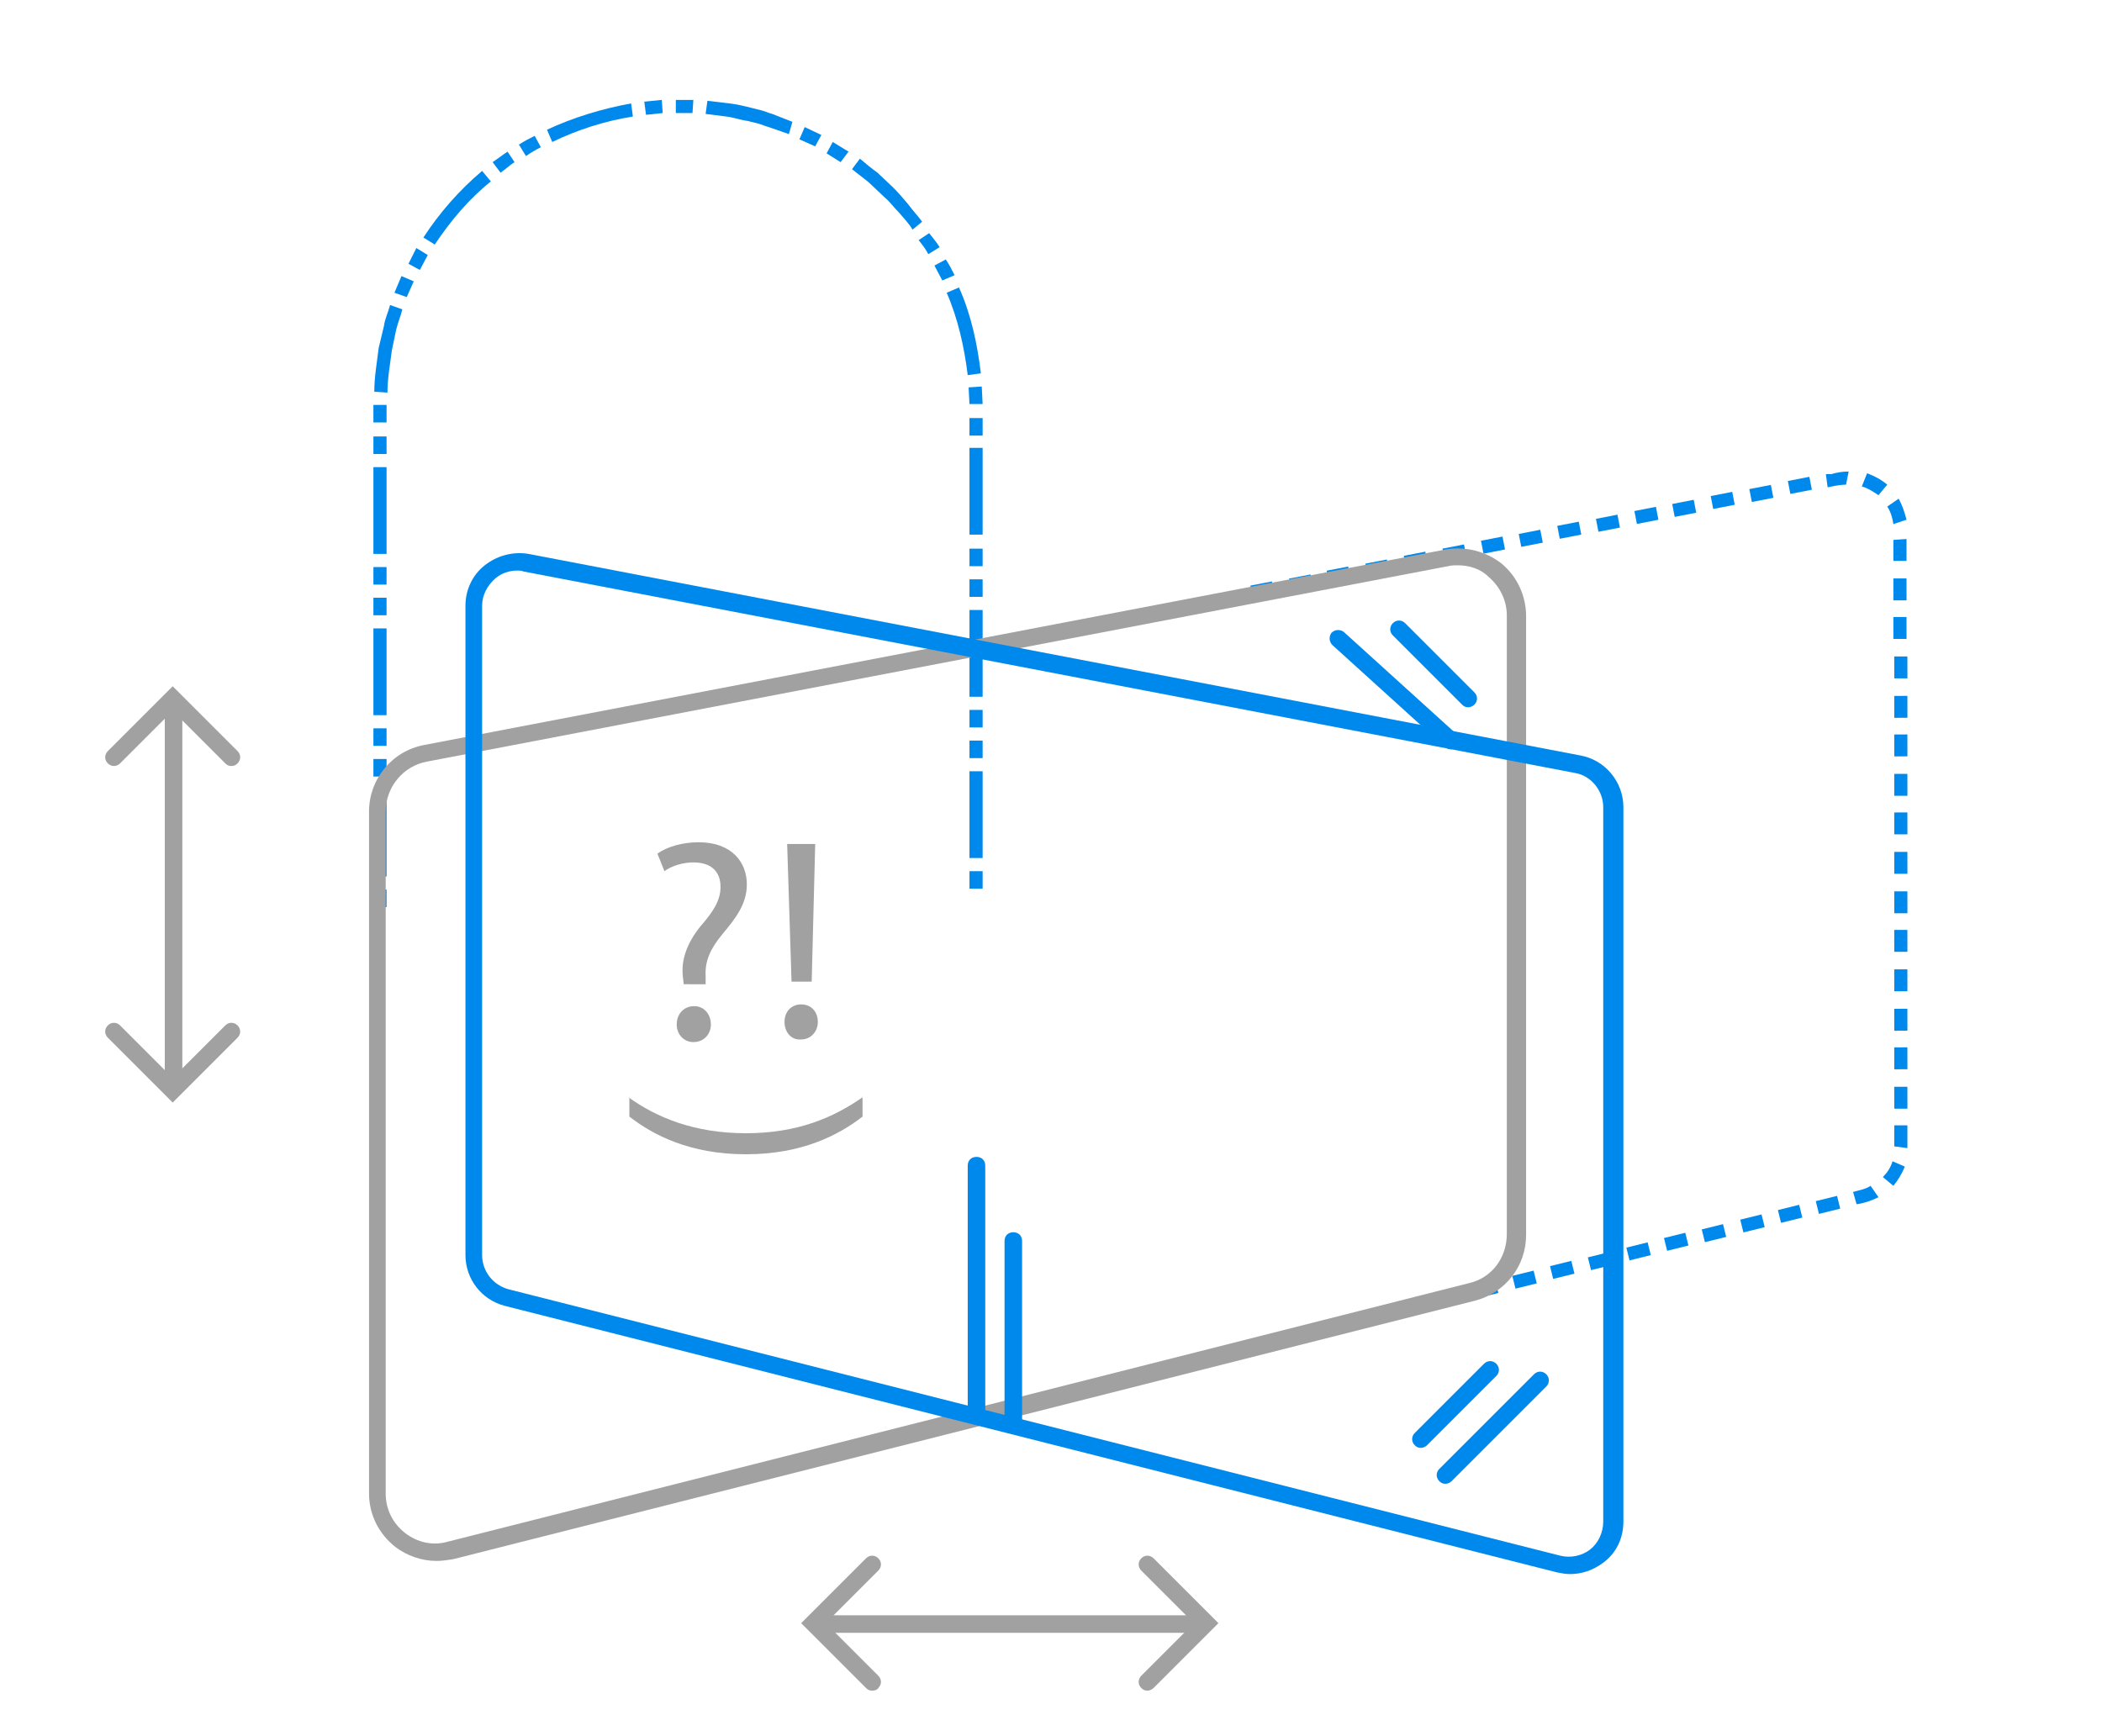 <?xml version="1.0" encoding="utf-8"?>
<!-- Generator: Adobe Illustrator 23.0.1, SVG Export Plug-In . SVG Version: 6.00 Build 0)  -->
<svg version="1.1" id="Layer_1" xmlns="http://www.w3.org/2000/svg" xmlns:xlink="http://www.w3.org/1999/xlink" x="0px" y="0px"
	 viewBox="0 0 239.8 198.1" style="enable-background:new 0 0 239.8 198.1;" xml:space="preserve">
<style type="text/css">
	.st0{fill:none;}
	.st1{fill:#0089EC;}
	.st2{fill-rule:evenodd;clip-rule:evenodd;fill:#0089EC;}
	.st3{fill:#A1A1A1;}
	.st4{fill:#FFFFFF;}
</style>
<g>
	<g>
		<g>
			<g>
				<g>
					<rect x="103.9" y="83.7" class="st0" width="15" height="18.4"/>
				</g>
			</g>
			<g>
				<g>
					<rect x="110.6" y="88" class="st1" width="1.5" height="9.9"/>
				</g>
			</g>
			<g>
				<rect x="110.6" y="99.4" class="st1" width="1.5" height="2"/>
			</g>
			<g>
				<rect x="110.6" y="84.5" class="st1" width="1.5" height="2"/>
			</g>
		</g>
		<g>
			<g>
				<g>
					<rect x="103.9" y="65.3" class="st0" width="15" height="18.4"/>
				</g>
			</g>
			<g>
				<g>
					<rect x="110.6" y="69.6" class="st1" width="1.5" height="9.9"/>
				</g>
			</g>
			<g>
				<rect x="110.6" y="81" class="st1" width="1.5" height="2"/>
			</g>
			<g>
				<rect x="110.6" y="66.1" class="st1" width="1.5" height="2"/>
			</g>
		</g>
		<g>
			<g>
				<g>
					<rect x="103.9" y="46.9" class="st0" width="15" height="18.4"/>
				</g>
			</g>
			<g>
				<g>
					<rect x="110.6" y="51.1" class="st1" width="1.5" height="9.9"/>
				</g>
			</g>
			<g>
				<rect x="110.6" y="62.6" class="st1" width="1.5" height="2"/>
			</g>
			<g>
				<rect x="110.6" y="47.7" class="st1" width="1.5" height="2"/>
			</g>
		</g>
		<g>
			<g>
				<g>
					<path class="st0" d="M118.9,46.9c0-0.7,0-1.7-0.1-2.6l-0.2-2.8c-0.1-0.9-0.3-1.9-0.5-2.8c-0.2-0.9-0.3-1.9-0.6-2.8
						c-0.5-1.8-1-3.6-1.8-5.3c-0.4-0.9-0.7-1.8-1.1-2.6l-1.3-2.5l-13,7.5l0.9,1.6c0.3,0.5,0.5,1.1,0.7,1.6c0.5,1.1,0.8,2.3,1.1,3.4
						c0.2,0.6,0.3,1.2,0.4,1.8l0.3,1.8l0.1,1.8c0,0.6,0.1,1.1,0.1,2H118.9z"/>
				</g>
			</g>
			<g>
				<g>
					<path class="st1" d="M111.9,42.6c-0.4-3.3-1.1-6.7-2.5-9.8l-1.4,0.6c1.3,3,2,6.2,2.4,9.4L111.9,42.6z"/>
				</g>
			</g>
			<g>
				<polygon class="st1" points="112.1,46.1 110.6,46.1 110.5,44.2 112,44.1 				"/>
			</g>
			<g>
				<path class="st1" d="M108.9,31.4l-1.4,0.6c-0.3-0.6-0.6-1.1-0.9-1.7l1.3-0.7C108.3,30.2,108.6,30.8,108.9,31.4z"/>
			</g>
		</g>
		<g>
			<g>
				<g>
					<path class="st0" d="M113.4,25.5c-0.2-0.4-0.4-0.8-0.7-1.2l-0.8-1.2l-1.6-2.3l-1.8-2.1l-0.9-1.1c-0.3-0.3-0.7-0.7-1-1l-2-1.9
						c-0.7-0.6-1.5-1.2-2.2-1.7c-1.4-1.2-3.1-2.1-4.7-3.1L90.3,23c1,0.7,2.1,1.2,3,2c0.5,0.4,1,0.7,1.4,1.1l1.3,1.2
						c0.2,0.2,0.5,0.4,0.6,0.6l0.6,0.7l1.2,1.4l1,1.5l0.5,0.7c0.2,0.3,0.3,0.5,0.4,0.8L113.4,25.5z"/>
				</g>
			</g>
			<g>
				<g>
					<path class="st1" d="M105.2,25.3c-0.5-0.7-1.1-1.3-1.6-2c-0.5-0.6-1.1-1.3-1.7-1.9l-1.8-1.7c-0.7-0.5-1.3-1-2-1.6l-0.9,1.2
						c0.6,0.5,1.3,1,1.9,1.5l1.8,1.7c0.6,0.5,1.1,1.2,1.7,1.8c0.5,0.6,1.1,1.2,1.5,1.9L105.2,25.3z"/>
				</g>
			</g>
			<g>
				<path class="st1" d="M107.2,28.2l-1.3,0.8c-0.3-0.6-0.7-1.1-1.1-1.6l1.2-0.8C106.4,27.1,106.8,27.6,107.2,28.2z"/>
			</g>
			<g>
				<polygon class="st1" points="96.8,17.3 95.9,18.5 94.3,17.5 95,16.2 				"/>
			</g>
		</g>
		<g>
			<g>
				<g>
					<path class="st0" d="M97.7,9.9c-6.5-3.7-14.1-5.5-21.6-5.3l0.5,15c4.8-0.1,9.6,1,13.8,3.4L97.7,9.9z"/>
				</g>
			</g>
			<g>
				<g>
					<path class="st1" d="M90.4,13.9L88.1,13c-0.4-0.1-0.8-0.3-1.2-0.4l-1.2-0.3c-0.8-0.2-1.6-0.4-2.5-0.5l-2.5-0.3L80.5,13l2.4,0.3
						c0.8,0.1,1.6,0.4,2.4,0.5l1.2,0.3c0.4,0.1,0.8,0.3,1.2,0.4l2.3,0.8L90.4,13.9z"/>
				</g>
			</g>
			<g>
				<polygon class="st1" points="93.7,15.4 93,16.7 91.2,15.9 91.8,14.5 				"/>
			</g>
			<g>
				<polygon class="st1" points="79.1,11.4 79,12.9 77.1,12.9 77.1,11.4 				"/>
			</g>
		</g>
		<g>
			<g>
				<g>
					<path class="st0" d="M76.1,4.6c-0.9,0-1.9,0.1-2.8,0.2c-0.9,0.1-1.9,0.2-2.8,0.3c-1.8,0.4-3.7,0.7-5.5,1.3
						c-3.6,1.1-7,2.7-10.2,4.7L63,23.8c2-1.3,4.2-2.3,6.5-3c1.1-0.4,2.3-0.6,3.5-0.9c0.6-0.1,1.2-0.1,1.8-0.2c0.6,0,1.2-0.2,1.8-0.2
						L76.1,4.6z"/>
				</g>
			</g>
			<g>
				<g>
					<path class="st1" d="M72,11.8c-3.3,0.6-6.6,1.6-9.6,3l0.6,1.4c2.9-1.4,6-2.4,9.2-2.9L72,11.8z"/>
				</g>
			</g>
			<g>
				<polygon class="st1" points="75.5,11.4 75.6,12.9 73.7,13.1 73.5,11.6 				"/>
			</g>
			<g>
				<path class="st1" d="M61,15.5l0.7,1.3c-0.6,0.3-1.1,0.6-1.7,1l-0.8-1.3C59.8,16.1,60.4,15.8,61,15.5z"/>
			</g>
		</g>
		<g>
			<g>
				<g>
					<path class="st0" d="M54.9,11.2c-6.3,4-11.4,9.9-14.8,16.6l13.5,6.6c2.1-4.3,5.4-8,9.4-10.6L54.9,11.2z"/>
				</g>
			</g>
			<g>
				<g>
					<path class="st1" d="M55,19.5c-2.6,2.2-4.8,4.7-6.7,7.6l1.3,0.8c1.8-2.7,3.9-5.2,6.4-7.2L55,19.5z"/>
				</g>
			</g>
			<g>
				<path class="st1" d="M57.9,17.3l0.8,1.2c-0.5,0.3-1,0.8-1.6,1.2l-0.9-1.2C56.8,18.1,57.3,17.7,57.9,17.3z"/>
			</g>
			<g>
				<path class="st1" d="M47.5,28.3l1.3,0.8c-0.3,0.6-0.6,1.1-0.9,1.7l-1.3-0.7C46.9,29.5,47.2,28.9,47.5,28.3z"/>
			</g>
		</g>
		<g>
			<g>
				<g>
					<path class="st0" d="M40.1,27.8c-1.6,3.4-2.8,7-3.5,10.6c-0.3,1.9-0.6,3.7-0.6,5.6l-0.1,1.4l0,0.7v0.6V49h15v-2.3v-0.6l0-0.5
						l0-0.9c0-1.2,0.2-2.4,0.4-3.6c0.5-2.3,1.2-4.6,2.3-6.8L40.1,27.8z"/>
				</g>
			</g>
			<g>
				<g>
					<path class="st1" d="M44.5,34.8c-0.2,0.8-0.6,1.6-0.7,2.4l-0.6,2.5c-0.2,1.7-0.5,3.3-0.5,5l1.5,0.1c0-1.6,0.3-3.2,0.5-4.8
						l0.5-2.4c0.2-0.8,0.5-1.5,0.7-2.3L44.5,34.8z"/>
				</g>
			</g>
			<g>
				<polygon class="st1" points="45.8,31.5 47.2,32.1 46.4,33.9 45,33.4 				"/>
			</g>
			<g>
				<rect x="42.6" y="46.2" class="st1" width="1.5" height="2"/>
			</g>
		</g>
		<g>
			<g>
				<g>
					<rect x="35.8" y="49" class="st0" width="15" height="18.4"/>
				</g>
			</g>
			<g>
				<g>
					<rect x="42.6" y="53.3" class="st1" width="1.5" height="9.9"/>
				</g>
			</g>
			<g>
				<rect x="42.6" y="49.8" class="st1" width="1.5" height="2"/>
			</g>
			<g>
				<rect x="42.6" y="64.7" class="st1" width="1.5" height="2"/>
			</g>
		</g>
		<g>
			<g>
				<g>
					<rect x="35.8" y="67.4" class="st0" width="15" height="18.4"/>
				</g>
			</g>
			<g>
				<g>
					<rect x="42.6" y="71.7" class="st1" width="1.5" height="9.9"/>
				</g>
			</g>
			<g>
				<rect x="42.6" y="68.2" class="st1" width="1.5" height="2"/>
			</g>
			<g>
				<rect x="42.6" y="83.1" class="st1" width="1.5" height="2"/>
			</g>
		</g>
		<g>
			<g>
				<g>
					<rect x="35.8" y="85.9" class="st0" width="15" height="18.4"/>
				</g>
			</g>
			<g>
				<g>
					<rect x="42.6" y="90.1" class="st1" width="1.5" height="9.9"/>
				</g>
			</g>
			<g>
				<rect x="42.6" y="86.6" class="st1" width="1.5" height="2"/>
			</g>
			<g>
				<rect x="42.6" y="101.5" class="st1" width="1.5" height="2"/>
			</g>
		</g>
	</g>
	<g>
		<g>
			<g>
				<g>
					
						<rect x="141.6" y="58.8" transform="matrix(0.982 -0.191 0.191 0.982 -9.926 29.479)" class="st0" width="13.4" height="15"/>
				</g>
			</g>
			<g>
				
					<rect x="151.4" y="64.9" transform="matrix(0.982 -0.191 0.191 0.982 -9.723 30.304)" class="st2" width="2.5" height="1.5"/>
			</g>
			<g>
				
					<rect x="147.1" y="65.8" transform="matrix(0.982 -0.191 0.191 0.982 -9.968 29.501)" class="st2" width="2.5" height="1.5"/>
			</g>
			<g>
				
					<rect x="142.7" y="66.6" transform="matrix(0.982 -0.191 0.191 0.982 -10.206 28.673)" class="st2" width="2.5" height="1.5"/>
			</g>
		</g>
		<g>
			<g>
				<g>
					
						<rect x="154.7" y="56.3" transform="matrix(0.982 -0.191 0.191 0.982 -9.199 31.936)" class="st0" width="13.4" height="15"/>
				</g>
			</g>
			<g>
				
					<rect x="164.6" y="62.4" transform="matrix(0.982 -0.191 0.191 0.982 -8.996 32.761)" class="st2" width="2.5" height="1.5"/>
			</g>
			<g>
				
					<rect x="160.2" y="63.2" transform="matrix(0.982 -0.191 0.191 0.982 -9.24 31.956)" class="st2" width="2.5" height="1.5"/>
			</g>
			<g>
				
					<rect x="155.8" y="64.1" transform="matrix(0.982 -0.191 0.191 0.982 -9.479 31.128)" class="st2" width="2.5" height="1.5"/>
			</g>
		</g>
		<g>
			<g>
				<g>
					
						<rect x="167.8" y="53.7" transform="matrix(0.982 -0.191 0.191 0.982 -8.472 34.391)" class="st0" width="13.4" height="15"/>
				</g>
			</g>
			<g>
				
					<rect x="177.7" y="59.8" transform="matrix(0.982 -0.191 0.191 0.982 -8.269 35.217)" class="st2" width="2.5" height="1.5"/>
			</g>
			<g>
				
					<rect x="173.3" y="60.7" transform="matrix(0.982 -0.191 0.191 0.982 -8.513 34.414)" class="st2" width="2.5" height="1.5"/>
			</g>
			<g>
				
					<rect x="169" y="61.5" transform="matrix(0.982 -0.191 0.191 0.982 -8.752 33.584)" class="st2" width="2.5" height="1.5"/>
			</g>
		</g>
		<g>
			<g>
				<g>
					
						<rect x="181" y="51.2" transform="matrix(0.982 -0.191 0.191 0.982 -7.745 36.85)" class="st0" width="13.4" height="15"/>
				</g>
			</g>
			<g>
				
					<rect x="190.8" y="57.3" transform="matrix(0.982 -0.191 0.191 0.982 -7.542 37.677)" class="st2" width="2.5" height="1.5"/>
			</g>
			<g>
				
					<rect x="186.5" y="58.1" transform="matrix(0.982 -0.191 0.191 0.982 -7.786 36.874)" class="st2" width="2.5" height="1.5"/>
			</g>
			<g>
				
					<rect x="182.1" y="59" transform="matrix(0.982 -0.191 0.191 0.982 -8.025 36.044)" class="st2" width="2.5" height="1.5"/>
			</g>
		</g>
		<g>
			<g>
				<g>
					
						<rect x="194.1" y="48.6" transform="matrix(0.982 -0.191 0.191 0.982 -7.018 39.307)" class="st0" width="13.4" height="15"/>
				</g>
			</g>
			<g>
				
					<rect x="204" y="54.7" transform="matrix(0.982 -0.191 0.191 0.982 -6.815 40.13)" class="st2" width="2.5" height="1.5"/>
			</g>
			<g>
				
					<rect x="199.6" y="55.6" transform="matrix(0.982 -0.191 0.191 0.982 -7.059 39.329)" class="st2" width="2.5" height="1.5"/>
			</g>
			<g>
				
					<rect x="195.2" y="56.4" transform="matrix(0.982 -0.191 0.191 0.982 -7.298 38.497)" class="st2" width="2.5" height="1.5"/>
			</g>
		</g>
		<g>
			<g>
				<g>
					<path class="st0" d="M208.8,62.2l0.7-0.1l14.9-3.1c-0.3-3.8-2.3-7.3-5.3-9.5c-1.5-1.1-3.2-1.9-5-2.4c-1.8-0.4-3.7-0.5-5.6-0.1
						l-2.5,0.5L208.8,62.2z"/>
				</g>
			</g>
			<g>
				<path class="st2" d="M216.6,56.9l-1.3,0.9c0.4,0.6,0.6,1.3,0.7,2l1.5-0.5C217.3,58.5,217,57.6,216.6,56.9z"/>
			</g>
			<g>
				<path class="st2" d="M213,54l-0.6,1.5c0.7,0.2,1.3,0.6,1.9,1l1-1.2C214.6,54.7,213.8,54.3,213,54z"/>
			</g>
			<g>
				<path class="st2" d="M208.3,54.1l0.2,1.5l0.5-0.1c0.5-0.1,1.1-0.2,1.6-0.2l0.3-1.5c-0.7,0-1.3,0.1-2,0.3L208.3,54.1z"/>
			</g>
		</g>
		<g>
			<g>
				<g>
					<path class="st0" d="M209.5,62.1l0,11.8l15,0l0-6.7l0-3.3l0-1.7l0-1.5c0-0.6-0.1-1.1-0.1-1.7L209.5,62.1z"/>
				</g>
			</g>
			<g>
				
					<rect x="216" y="70.4" transform="matrix(1 -1.546222e-03 1.546222e-03 1 -0.111 0.335)" class="st2" width="1.5" height="2.5"/>
			</g>
			<g>
				
					<rect x="216" y="66" transform="matrix(1 -1.464842e-03 1.464842e-03 1 -9.823221e-02 0.318)" class="st2" width="1.5" height="2.5"/>
			</g>
			<g>
				<polygon class="st2" points="217.5,61.5 216,61.6 216,64 217.5,64 				"/>
			</g>
		</g>
		<g>
			<g>
				<g>
					
						<rect x="209.5" y="73.9" transform="matrix(1 -1.532733e-03 1.532733e-03 1 -0.123 0.333)" class="st0" width="15" height="13.4"/>
				</g>
			</g>
			<g>
				
					<rect x="216.1" y="83.8" transform="matrix(1 -1.546222e-03 1.546222e-03 1 -0.131 0.335)" class="st2" width="1.5" height="2.5"/>
			</g>
			<g>
				
					<rect x="216.1" y="79.4" transform="matrix(1 -1.546222e-03 1.546222e-03 1 -0.124 0.335)" class="st2" width="1.5" height="2.5"/>
			</g>
			<g>
				
					<rect x="216.1" y="74.9" transform="matrix(1 -1.546222e-03 1.546222e-03 1 -0.117 0.335)" class="st2" width="1.5" height="2.5"/>
			</g>
		</g>
		<g>
			<g>
				<g>
					
						<rect x="209.6" y="87.3" transform="matrix(1 -1.532733e-03 1.532733e-03 1 -0.144 0.333)" class="st0" width="15" height="13.4"/>
				</g>
			</g>
			<g>
				
					<rect x="216.1" y="97.2" transform="matrix(1 -1.546222e-03 1.546222e-03 1 -0.152 0.335)" class="st2" width="1.5" height="2.5"/>
			</g>
			<g>
				
					<rect x="216.1" y="92.7" transform="matrix(1 -1.546222e-03 1.546222e-03 1 -0.145 0.335)" class="st2" width="1.5" height="2.5"/>
			</g>
			<g>
				
					<rect x="216.1" y="88.3" transform="matrix(1 -1.546222e-03 1.546222e-03 1 -0.138 0.335)" class="st2" width="1.5" height="2.5"/>
			</g>
		</g>
		<g>
			<g>
				<g>
					
						<rect x="209.6" y="100.7" transform="matrix(1 -1.532747e-03 1.532747e-03 1 -0.164 0.333)" class="st0" width="15" height="13.4"/>
				</g>
			</g>
			<g>
				
					<rect x="216.1" y="110.6" transform="matrix(1 -1.464842e-03 1.464842e-03 1 -0.164 0.318)" class="st2" width="1.5" height="2.5"/>
			</g>
			<g>
				
					<rect x="216.1" y="106.1" transform="matrix(1 -1.546222e-03 1.546222e-03 1 -0.166 0.335)" class="st2" width="1.5" height="2.5"/>
			</g>
			<g>
				
					<rect x="216.1" y="101.7" transform="matrix(1 -1.464842e-03 1.464842e-03 1 -0.15 0.318)" class="st2" width="1.5" height="2.5"/>
			</g>
		</g>
		<g>
			<g>
				<g>
					
						<rect x="209.6" y="114" transform="matrix(1 -1.532733e-03 1.532733e-03 1 -0.185 0.333)" class="st0" width="15" height="13.4"/>
				</g>
			</g>
			<g>
				
					<rect x="216.1" y="124" transform="matrix(1 -1.546222e-03 1.546222e-03 1 -0.193 0.336)" class="st2" width="1.5" height="2.5"/>
			</g>
			<g>
				
					<rect x="216.1" y="119.5" transform="matrix(1 -1.546222e-03 1.546222e-03 1 -0.186 0.336)" class="st2" width="1.5" height="2.5"/>
			</g>
			<g>
				
					<rect x="216.1" y="115.1" transform="matrix(1 -1.546222e-03 1.546222e-03 1 -0.18 0.336)" class="st2" width="1.5" height="2.5"/>
			</g>
		</g>
		<g>
			<g>
				<g>
					<path class="st0" d="M209.6,127.4l0,2.3l0,0l0,0l-0.7,0.2l3.6,14.6l0.9-0.2c0.5-0.1,1.1-0.3,1.6-0.4c1.1-0.3,2.1-0.8,3-1.3
						c1.9-1.1,3.5-2.7,4.6-4.5c1.1-1.8,1.8-4,2-6.2c0-0.6,0-1.1,0-1.7l0-1.1l0-1.7L209.6,127.4z"/>
				</g>
			</g>
			<g>
				<path class="st2" d="M214.3,136.6l-0.9-1.3c-0.6,0.4-1.3,0.5-2,0.7l0.4,1.4C212.6,137.3,213.5,137,214.3,136.6z"/>
			</g>
			<g>
				<path class="st2" d="M217.3,133.1l-1.4-0.6c-0.2,0.7-0.6,1.3-1.1,1.8l1.2,1C216.5,134.7,217,133.9,217.3,133.1z"/>
			</g>
			<g>
				<polygon class="st2" points="217.6,128.4 216.1,128.4 216.1,130.8 217.6,131 				"/>
			</g>
		</g>
		<g>
			<g>
				<g>
					
						<rect x="197.5" y="131.3" transform="matrix(0.971 -0.24 0.24 0.971 -27.308 52.968)" class="st0" width="13.4" height="15"/>
				</g>
			</g>
			<g>
				
					<rect x="198.6" y="138.9" transform="matrix(0.971 -0.24 0.24 0.971 -27.645 51.953)" class="st2" width="2.5" height="1.5"/>
			</g>
			<g>
				
					<rect x="202.9" y="137.8" transform="matrix(0.971 -0.24 0.24 0.971 -27.263 52.958)" class="st2" width="2.5" height="1.5"/>
			</g>
			<g>
				
					<rect x="207.2" y="136.8" transform="matrix(0.971 -0.24 0.24 0.971 -26.875 53.942)" class="st2" width="2.5" height="1.5"/>
			</g>
		</g>
		<g>
			<g>
				<g>
					
						<rect x="184.5" y="134.5" transform="matrix(0.971 -0.24 0.24 0.971 -28.455 49.949)" class="st0" width="13.4" height="15"/>
				</g>
			</g>
			<g>
				
					<rect x="185.6" y="142.1" transform="matrix(0.971 -0.24 0.24 0.971 -28.784 48.916)" class="st2" width="2.5" height="1.5"/>
			</g>
			<g>
				
					<rect x="189.9" y="141" transform="matrix(0.971 -0.24 0.24 0.971 -28.402 49.921)" class="st2" width="2.5" height="1.5"/>
			</g>
			<g>
				
					<rect x="194.2" y="140" transform="matrix(0.971 -0.24 0.24 0.971 -28.029 50.941)" class="st2" width="2.5" height="1.5"/>
			</g>
		</g>
		<g>
			<g>
				<g>
					
						<rect x="171.5" y="137.7" transform="matrix(0.971 -0.24 0.24 0.971 -29.602 46.931)" class="st0" width="13.4" height="15"/>
				</g>
			</g>
			<g>
				
					<rect x="172.6" y="145.3" transform="matrix(0.971 -0.24 0.24 0.971 -29.938 45.913)" class="st2" width="2.5" height="1.5"/>
			</g>
			<g>
				
					<rect x="176.9" y="144.2" transform="matrix(0.971 -0.24 0.24 0.971 -29.549 46.902)" class="st2" width="2.5" height="1.5"/>
			</g>
			<g>
				
					<rect x="181.2" y="143.2" transform="matrix(0.971 -0.24 0.24 0.971 -29.168 47.904)" class="st2" width="2.5" height="1.5"/>
			</g>
		</g>
		<g>
			<g>
				<g>
					
						<rect x="158.5" y="140.9" transform="matrix(0.971 -0.24 0.24 0.971 -30.748 43.91)" class="st0" width="13.4" height="15"/>
				</g>
			</g>
			<g>
				
					<rect x="159.6" y="148.5" transform="matrix(0.971 -0.24 0.24 0.971 -31.085 42.894)" class="st2" width="2.5" height="1.5"/>
			</g>
			<g>
				
					<rect x="163.9" y="147.4" transform="matrix(0.971 -0.24 0.24 0.971 -30.703 43.899)" class="st2" width="2.5" height="1.5"/>
			</g>
			<g>
				
					<rect x="168.2" y="146.4" transform="matrix(0.971 -0.24 0.24 0.971 -30.315 44.885)" class="st2" width="2.5" height="1.5"/>
			</g>
		</g>
		<g>
			<g>
				<g>
					
						<rect x="145.5" y="144.1" transform="matrix(0.971 -0.24 0.24 0.971 -31.895 40.891)" class="st0" width="13.4" height="15"/>
				</g>
			</g>
			<g>
				
					<rect x="146.6" y="151.7" transform="matrix(0.971 -0.24 0.24 0.971 -32.223 39.86)" class="st2" width="2.5" height="1.5"/>
			</g>
			<g>
				
					<rect x="150.9" y="150.7" transform="matrix(0.971 -0.24 0.24 0.971 -31.842 40.865)" class="st2" width="2.5" height="1.5"/>
			</g>
			<g>
				
					<rect x="155.2" y="149.6" transform="matrix(0.971 -0.24 0.24 0.971 -31.47 41.881)" class="st2" width="2.5" height="1.5"/>
			</g>
		</g>
	</g>
	<g>
		<path class="st3" d="M49.8,178.1c-1.7,0-3.4-0.6-4.7-1.6c-1.9-1.5-3-3.7-3-6.1V92.6c0-3.7,2.6-6.9,6.3-7.6l116.5-22.3
			c2.3-0.4,4.6,0.2,6.4,1.6c1.8,1.5,2.8,3.7,2.8,6v70.6c0,3.6-2.4,6.6-5.8,7.5L51.7,177.9C51.1,178,50.4,178.1,49.8,178.1z
			 M166.3,64.5c-0.4,0-0.7,0-1.1,0.1L48.7,86.9C46,87.4,44,89.8,44,92.6v77.8c0,1.8,0.8,3.4,2.2,4.5c1.4,1.1,3.2,1.5,4.9,1
			l116.5-29.5c2.6-0.6,4.3-2.9,4.3-5.6V70.2c0-1.7-0.8-3.3-2.1-4.4C168.9,64.9,167.6,64.5,166.3,64.5z M168,147.4L168,147.4
			L168,147.4z"/>
	</g>
	<g>
		<path class="st1" d="M179.1,179.6c-0.5,0-1-0.1-1.5-0.2l-120-30.4c-2.7-0.7-4.5-3.1-4.5-5.8V69.1c0-1.8,0.8-3.5,2.2-4.6
			c1.4-1.1,3.2-1.6,5-1.3l120,23c2.8,0.5,4.9,3,4.9,5.9v81.5c0,1.9-0.8,3.6-2.3,4.7C181.7,179.2,180.4,179.6,179.1,179.6z M59,65.1
			c-0.9,0-1.8,0.3-2.5,0.9c-0.9,0.8-1.5,1.9-1.5,3.1v74.1c0,1.8,1.2,3.4,3,3.9h0l120,30.4c1.2,0.3,2.5,0,3.4-0.7s1.5-1.9,1.5-3.2
			V92.1c0-1.9-1.4-3.6-3.2-3.9l-120-23C59.5,65.1,59.3,65.1,59,65.1z"/>
	</g>
	<g>
		<path class="st1" d="M111.4,162c-0.6,0-1-0.4-1-1V133c0-0.6,0.4-1,1-1s1,0.4,1,1V161C112.4,161.5,111.9,162,111.4,162z"/>
	</g>
	<g>
		<line class="st4" x1="115.6" y1="141.6" x2="115.6" y2="162.4"/>
		<path class="st1" d="M115.6,163.4c-0.6,0-1-0.4-1-1v-20.8c0-0.6,0.4-1,1-1s1,0.4,1,1v20.8C116.6,163,116.2,163.4,115.6,163.4z"/>
	</g>
	<g>
		<path class="st1" d="M164.9,169.3c-0.3,0-0.5-0.1-0.7-0.3c-0.4-0.4-0.4-1,0-1.4l10.8-10.8c0.4-0.4,1-0.4,1.4,0s0.4,1,0,1.4
			L165.6,169C165.4,169.2,165.1,169.3,164.9,169.3z"/>
	</g>
	<g>
		<path class="st1" d="M162.1,165.2c-0.3,0-0.5-0.1-0.7-0.3c-0.4-0.4-0.4-1,0-1.4l7.9-7.9c0.4-0.4,1-0.4,1.4,0s0.4,1,0,1.4l-7.9,7.9
			C162.6,165.1,162.3,165.2,162.1,165.2z"/>
	</g>
	<g>
		<path class="st1" d="M165.5,85.5c-0.2,0-0.5-0.1-0.7-0.3l-12.8-11.6c-0.4-0.4-0.4-1-0.1-1.4c0.4-0.4,1-0.4,1.4-0.1l12.8,11.6
			c0.4,0.4,0.4,1,0.1,1.4C166,85.4,165.8,85.5,165.5,85.5z"/>
	</g>
	<g>
		<path class="st1" d="M167.5,80.7c-0.3,0-0.5-0.1-0.7-0.3l-7.9-7.9c-0.4-0.4-0.4-1,0-1.4s1-0.4,1.4,0l7.9,7.9c0.4,0.4,0.4,1,0,1.4
			C168,80.6,167.7,80.7,167.5,80.7z"/>
	</g>
	<g>
		<path class="st3" d="M19.8,123.7c-0.6,0-1-0.4-1-1V81.4c0-0.6,0.4-1,1-1s1,0.4,1,1v41.4C20.8,123.3,20.3,123.7,19.8,123.7z"/>
	</g>
	<g>
		<path class="st3" d="M19.7,125.8l-7.4-7.4c-0.4-0.4-0.4-1,0-1.4s1-0.4,1.4,0l6,6l6-6c0.4-0.4,1-0.4,1.4,0s0.4,1,0,1.4L19.7,125.8z
			"/>
	</g>
	<g>
		<path class="st3" d="M26.4,87.4c-0.3,0-0.5-0.1-0.7-0.3l-6-6l-6,6c-0.4,0.4-1,0.4-1.4,0s-0.4-1,0-1.4l7.4-7.4l7.4,7.4
			c0.4,0.4,0.4,1,0,1.4C26.9,87.3,26.7,87.4,26.4,87.4z"/>
	</g>
	<g>
		<path class="st3" d="M135.9,186.3H94.5c-0.6,0-1-0.4-1-1s0.4-1,1-1h41.4c0.6,0,1,0.4,1,1S136.4,186.3,135.9,186.3z"/>
	</g>
	<g>
		<path class="st3" d="M99.5,192.9c-0.3,0-0.5-0.1-0.7-0.3l-7.4-7.4l7.4-7.4c0.4-0.4,1-0.4,1.4,0s0.4,1,0,1.4l-6,6l6,6
			c0.4,0.4,0.4,1,0,1.4C100.1,192.8,99.8,192.9,99.5,192.9z"/>
	</g>
	<g>
		<path class="st3" d="M130.9,192.9c-0.3,0-0.5-0.1-0.7-0.3c-0.4-0.4-0.4-1,0-1.4l6-6l-6-6c-0.4-0.4-0.4-1,0-1.4s1-0.4,1.4,0
			l7.4,7.4l-7.4,7.4C131.4,192.8,131.1,192.9,130.9,192.9z"/>
	</g>
	<g>
		<path class="st3" d="M78,112.3l-0.1-0.9c-0.2-1.8,0.4-3.7,2-5.7c1.5-1.7,2.3-3,2.3-4.5c0-1.7-1-2.8-3.1-2.8c-1.2,0-2.5,0.4-3.3,1
			L75,97.4c1.1-0.8,2.9-1.3,4.7-1.3c3.8,0,5.5,2.3,5.5,4.8c0,2.2-1.2,3.8-2.8,5.7c-1.4,1.7-2,3.1-1.9,4.8l0,0.9H78z M77.2,116.9
			c0-1.2,0.8-2.1,2-2.1c1.1,0,1.9,0.9,1.9,2.1c0,1.1-0.8,2-2,2C78,118.9,77.2,118,77.2,116.9z"/>
	</g>
	<g>
		<path class="st3" d="M71.7,125.2c3.2,2.3,7.5,4.1,13.4,4.1c5.9,0,10-1.8,13.3-4.1v2.2c-2.7,2.1-6.9,4.3-13.3,4.3
			c-6.4,0-10.6-2.2-13.3-4.3V125.2z"/>
	</g>
	<g>
		<path class="st3" d="M89.5,116.6c0-1.2,0.8-2,1.9-2c1.2,0,1.9,0.9,1.9,2c0,1.1-0.8,2-1.9,2C90.3,118.7,89.5,117.8,89.5,116.6z
			 M90.3,112l-0.5-15.7H93L92.6,112H90.3z"/>
	</g>
</g>
</svg>
